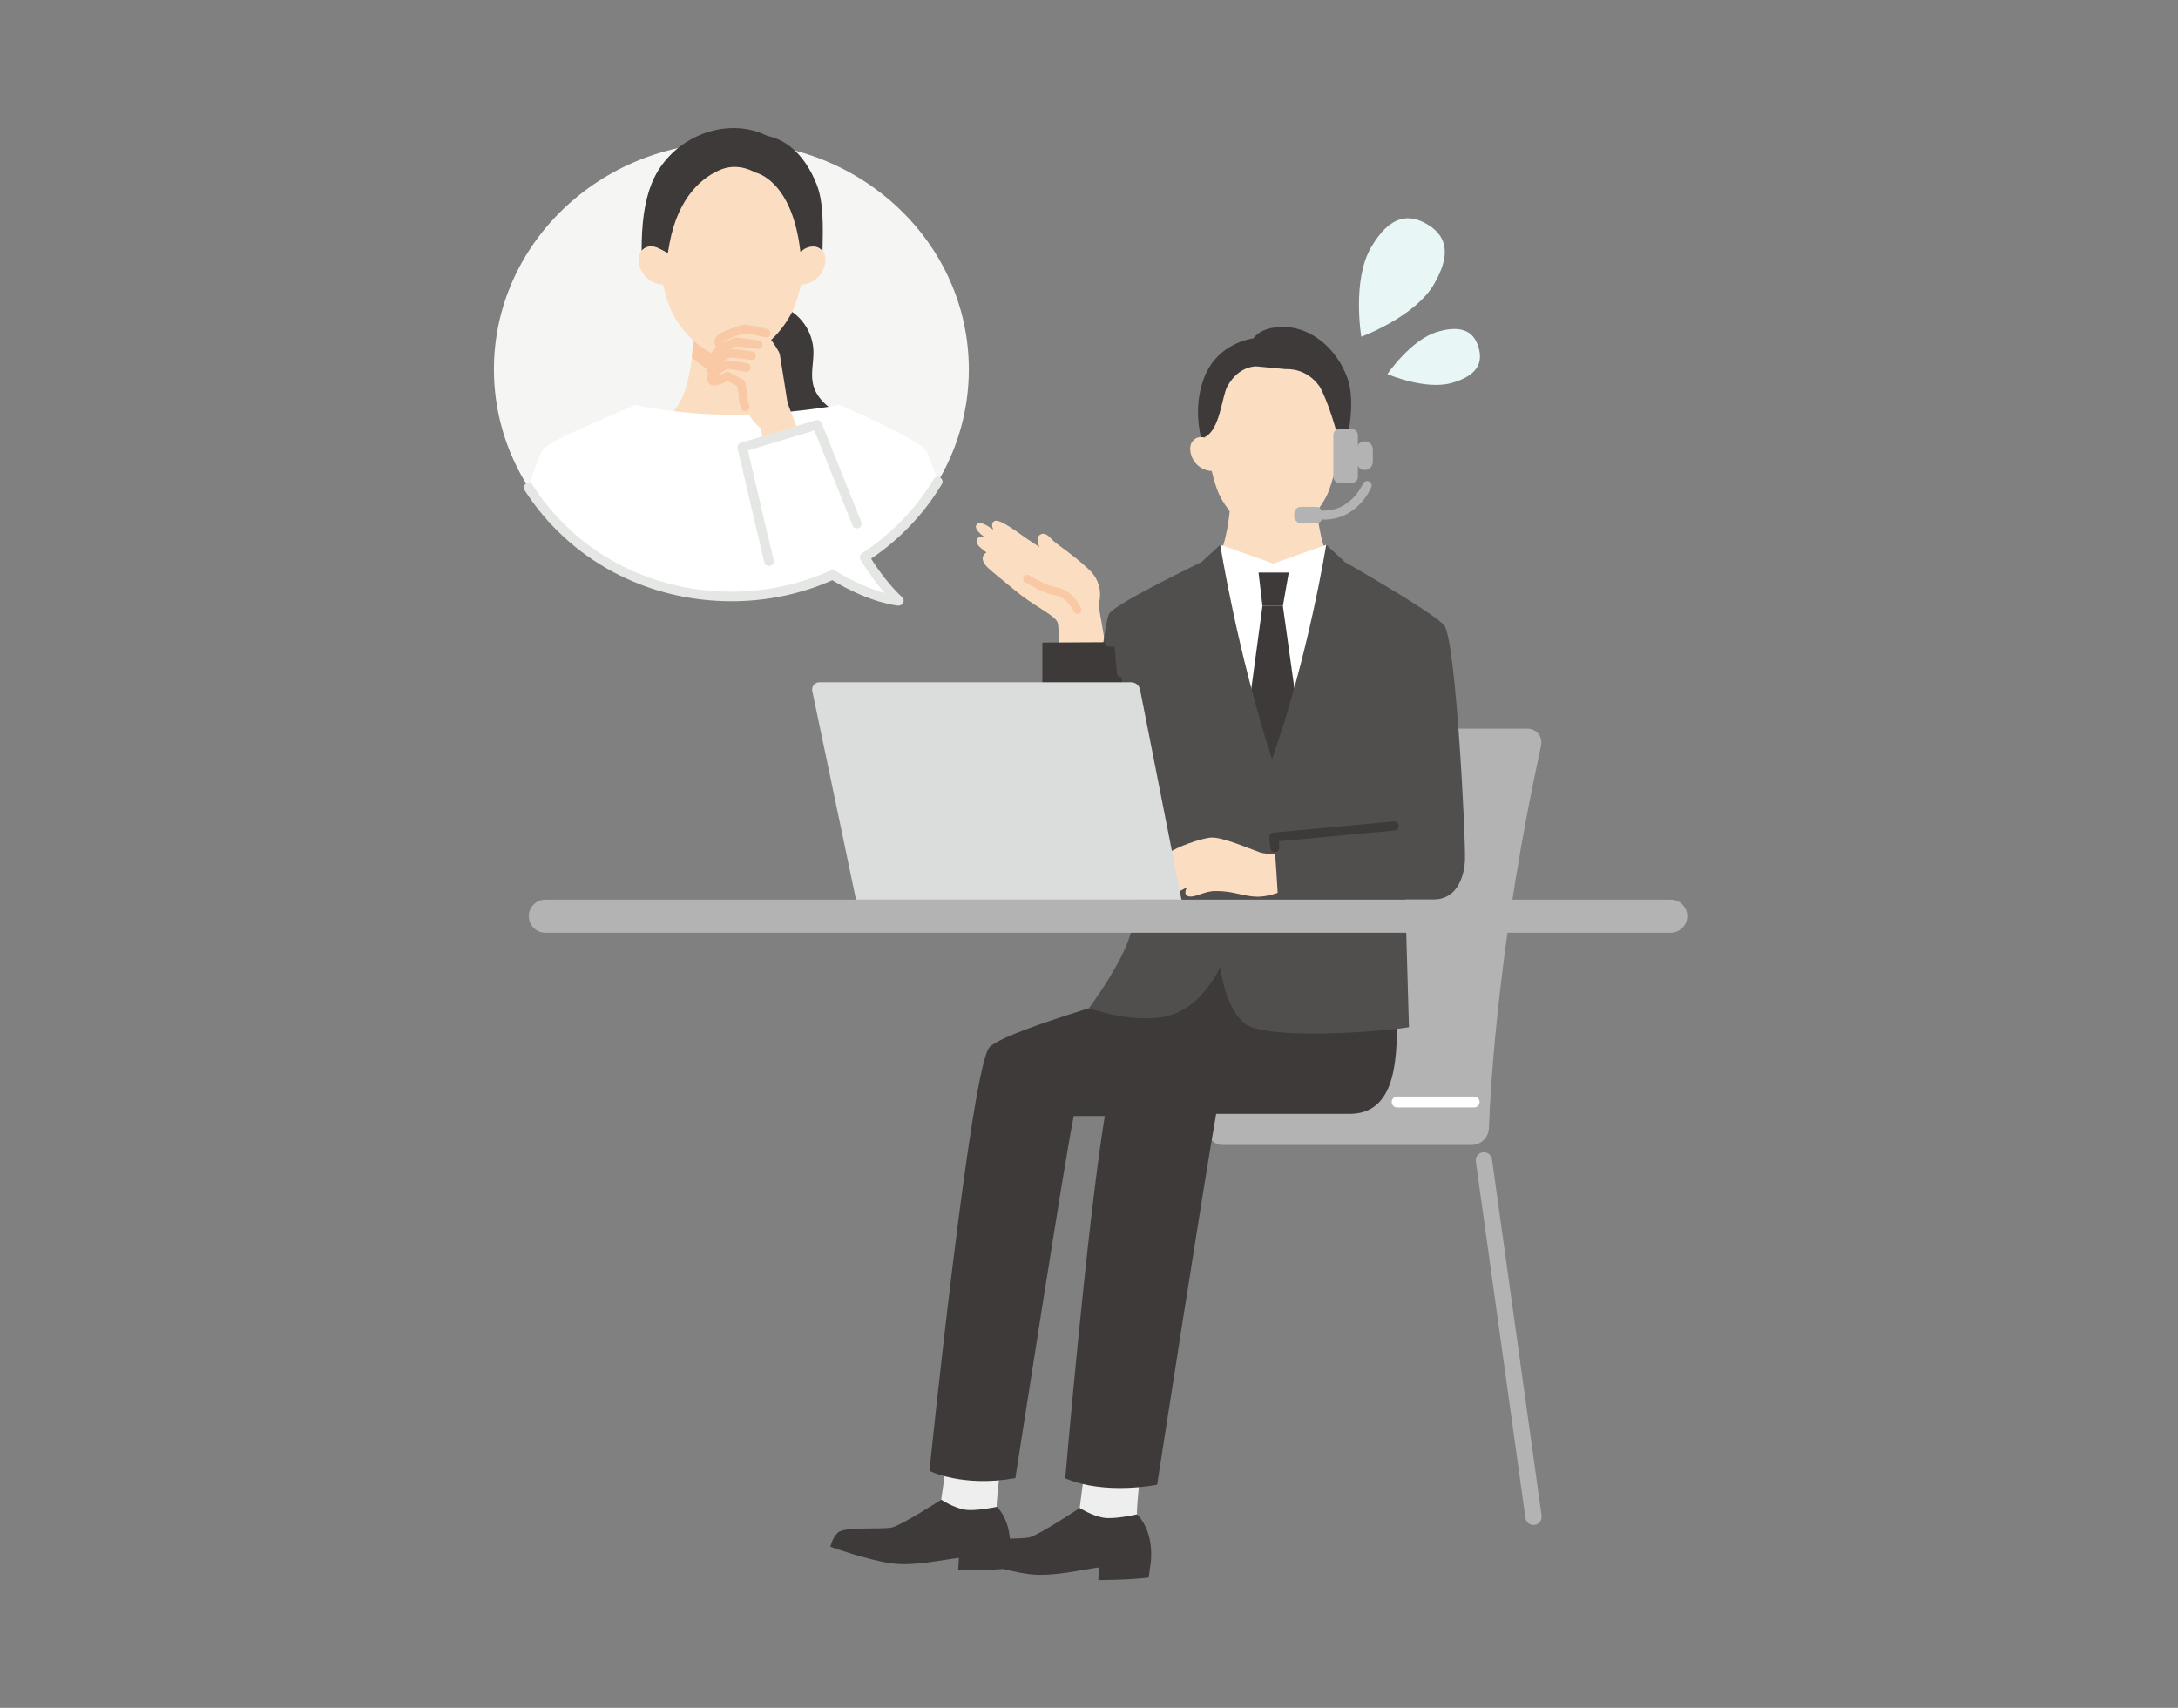 <?xml version="1.0" encoding="UTF-8"?>
<svg id="_レイヤー_1" data-name="レイヤー 1" xmlns="http://www.w3.org/2000/svg" viewBox="0 0 255 200">
  <rect x="0" y="0" width="255" height="200" fill="#808080" stroke="none"/>
  <defs>
    <style>
      .cls-1 {
        fill: #fbdec1;
      }

      .cls-1, .cls-2, .cls-3, .cls-4, .cls-5, .cls-6, .cls-7, .cls-8, .cls-9, .cls-10, .cls-11 {
        stroke-width: 0px;
      }

      .cls-2 {
        fill: #f5f6f4;
      }

      .cls-3 {
        fill: #b3b3b3;
      }

      .cls-4 {
        fill: #e8f6f5;
      }

      .cls-5 {
        fill: #e5e7e5;
      }

      .cls-6 {
        fill: #eeeeef;
      }

      .cls-7 {
        fill: #f8c9a4;
      }

      .cls-8 {
        fill: #3e3a3a;
      }

      .cls-9 {
        fill: #fff;
      }

      .cls-10 {
        fill: #dbdcdc;
      }

      .cls-11 {
        fill: #514e4e;
      }
    </style>
  </defs>
  <g>
    <g>
      <path class="cls-3" d="M174.32,132.12c.21-5.53,1.23-22.38,6.11-44.82.22-1.01-.55-1.97-1.59-1.97h-29.19c-.99,0-1.83.71-2,1.68-.99,5.6-4.2,24.51-6.17,45.29-.09.95.66,1.78,1.62,1.78h29.19c1.09,0,1.99-.86,2.03-1.95Z"/>
      <path class="cls-3" d="M179.54,178.59c-.47,0-.88-.35-.94-.82l-5.81-41.75c-.07-.52.29-1,.81-1.08.52-.07,1,.29,1.08.81l5.81,41.75c.07.52-.29,1-.81,1.08-.04,0-.09,0-.13,0Z"/>
      <path class="cls-9" d="M172.59,129.69h-9.01c-.35,0-.64-.29-.64-.64s.29-.64.64-.64h9.01c.35,0,.64.29.64.64s-.29.64-.64.64Z"/>
    </g>
    <g>
      <path class="cls-1" d="M129.77,77.6c-.63-3.8-1.16-6.74-1.16-6.74,0,0,.86-2.31-1.11-4.16-1.97-1.85-3.8-2.94-4.32-3.51-.52-.57-.97-.88-1.44-.55-.33.23-.35.78-.04,1.43-.61-.4-1.14-.75-1.46-.97-1.09-.75-3.22-2.41-3.82-2.08-.4.22-.26.72-.12,1.02-.75-.52-1.54-1.04-1.91-.66-.41.42.22,1.03.72,1.39.04.03.11.08.2.15-.25-.07-.78-.17-.93.29-.18.56.44.93.78,1.22.05.05.18.14.34.27-.19.11-.39.29-.44.59-.09.53.43,1.08,1.04,1.59.61.5,2.99,2.49,3.57,2.92,2.05,1.51,4.03,2.41,4.18,3.19.13.66.14,2.35.11,4.55l5.81.06Z"/>
      <path class="cls-1" d="M149.08,73.47l9.94-5.36c-4.95.05-4.96-10.55-4.96-10.55h-9.95s0,10.59-4.96,10.55l9.94,5.36Z"/>
      <path class="cls-1" d="M157.35,49.11s-.83,6.77-2.13,9.16c-1.3,2.38-3.7,4.56-6.15,4.56s-4.85-2.17-6.15-4.56c-1.3-2.38-2.13-9.16-2.13-9.16,0,0,.89-9,8.28-9s8.28,9,8.28,9Z"/>
      <path class="cls-1" d="M156.14,55.18c2.46-.1,3.01-2.54,2.51-3.35-.71-1.14-1.97-.42-1.97-.42l-.84.29-.24,3.53.54-.05Z"/>
      <path class="cls-1" d="M142.03,55.18c-2.46-.1-3.01-2.54-2.51-3.35.71-1.14,1.97-.42,1.97-.42l.84.29.24,3.53-.54-.05Z"/>
      <polygon class="cls-9" points="155.28 63.8 149.08 66 142.88 63.8 142.88 80.68 149.12 93.06 155.28 80.68 155.28 63.8"/>
      <polygon class="cls-8" points="147.35 67.05 150.89 67.05 150.2 70.96 147.81 70.96 147.35 67.05"/>
      <path class="cls-8" d="M157.72,44.19c-1.15-3.17-4.08-5.99-7.7-5.9-1.78.05-2.75.63-3.27,1.33-1.24.21-4.45,1.1-5.78,4.64-1.02,2.72-.74,5.32-.37,6.93.13,0,.26.01.37.03,1.86-.73,2.08-4.79,2.72-5.95,1.37-2.51,3.44-2.36,3.44-2.36l3.4.32c.3,0,2.44-.14,3.99,2.06,0,0,1.1,1.88,2.18,6.12,0,0,.51-.29,1.07-.21.32-1.54.8-4.7-.04-7.02Z"/>
      <polygon class="cls-8" points="150.2 70.96 147.81 70.96 145.7 86.62 149.12 93.06 152.47 87.23 150.2 70.96"/>
      <path class="cls-6" d="M110.19,175.63l1.07-7.32,6.22.84s-.89,6.68-.77,7.31l-3.94,2.63-2.59-3.45Z"/>
      <path class="cls-8" d="M98.09,179.49c.72-.75,5.24-.34,6.37-.62,1.13-.28,5.74-3.24,5.74-3.24,0,0,1.37.89,2.67,1.15,1.25.24,3.86-.32,3.86-.32,2.06,2.2,1.45,5.62,1.45,5.62l-.26,1.61c-2.21.24-5.74.19-5.74.19,0,0,.07-.91.09-1.44-1.89.21-5.19.98-7.81.65-2.76-.35-7.23-1.95-7.23-1.95,0,0,.14-.91.86-1.66Z"/>
      <path class="cls-6" d="M126.41,176.59l.98-7.53,6.41.76s-.8,6.88-.67,7.52l-4,2.76-2.72-3.5Z"/>
      <path class="cls-8" d="M114.04,180.76c.72-.78,5.37-.43,6.53-.74,1.16-.31,5.84-3.42,5.84-3.42,0,0,1.42.9,2.76,1.13,1.29.23,3.96-.39,3.96-.39,2.15,2.23,1.59,5.75,1.59,5.75l-.24,1.66c-2.26.28-5.89.29-5.89.29,0,0,.06-.94.07-1.48-1.94.24-5.32,1.1-8.01.8-2.84-.31-7.46-1.88-7.46-1.88,0,0,.13-.93.86-1.72Z"/>
      <path class="cls-3" d="M155.03,60.85c-.29,0-.53-.24-.53-.53s.24-.53.53-.53c3.21,0,4.52-3.1,4.54-3.13.11-.27.42-.4.69-.29.27.11.4.42.29.69-.06.15-1.61,3.79-5.52,3.79Z"/>
      <rect class="cls-3" x="151.53" y="59.36" width="3.33" height="1.92" rx=".77" ry=".77"/>
      <path class="cls-3" d="M159.78,51.68h0c.53,0,.95.43.95.95v1.46c0,.53-.43.95-.95.95h0c-.53,0-.95-.43-.95-.95v-1.46c0-.53.43-.95.95-.95Z"/>
      <rect class="cls-3" x="156.11" y="50.24" width="2.87" height="6.31" rx=".69" ry=".69"/>
      <path class="cls-8" d="M163.53,112.3l-26.46-.21c-.38,1.69-.71,3.06-.86,3.2-.64.56-17.92,5.08-20.33,7.31-2.16,2-7.06,49.65-7.06,49.65,0,0,3.81,1.96,10.06.85,0,0,6.07-39.2,6.84-42.41h3.63c-2.09,12.75-4.63,42.43-4.63,42.43,4.67,2.01,10.76.75,10.76.75,0,0,5.56-35.94,6.91-43.43h15.62c5.39,0,5.49-6.32,5.56-10.39.03-1.58,0-4.95-.04-7.77Z"/>
      <path class="cls-11" d="M169.09,73.25c-1.11-1.43-11.61-7.42-11.61-7.42l-2.21-2.03s-2.06,12.98-6.34,25.11c-4.12-12.74-6.06-25.11-6.06-25.11l-2.21,2.03s-9.73,4.67-10.77,5.99c-.78.99-2.5,19.3-3.31,28.44,3.9.24,6.75.24,6.75.24,0,0-.02,5.23-.93,8.72-.91,3.49-4.9,8.83-4.9,8.83,0,0,4.8,1.81,8.89,1,2.92-.58,5.17-3.11,6.48-5.82,0,0,.44,4.43,2.72,6.53s15.89,1.11,19.37.53l-.43-14.95h3.26c3.73,0,3.73-4.67,3.73-4.67.09-2.34-1.05-25.64-2.43-27.43Z"/>
      <path class="cls-7" d="M126.15,71.9c-.17,0-.34-.09-.42-.26-.84-1.66-1.8-1.86-2.64-2.04-1.07-.22-3-1.37-3.08-1.42-.22-.13-.29-.42-.16-.64.13-.22.42-.29.64-.16.52.31,2.03,1.15,2.79,1.3,1.18.25,2.32.62,3.29,2.53.12.23.02.51-.21.63-.07.03-.14.05-.21.05Z"/>
      <path class="cls-8" d="M132.07,97.68c.55-4.81-1.09-22.48-1.09-22.48l-8.94.05s-.05,19.07.29,21.79c.83,6.61,8.65,10.19,9.74.64Z"/>
      <path class="cls-1" d="M147.41,99.77c-1.21-.4-4.37-1.79-5.64-1.68-1.26.1-4.15,1.17-4.85,1.76-.7.59-2.68,2.31-2.27,2.89.23.33.76.22,1.25,0-.2.26-.34.51-.36.72-.05.67.47.76.95.46.14-.09.37-.26.63-.48-.16.29-.29.69.06.93.21.15.73.13,1.2-.14.11-.07.33-.18.58-.3-.13.24-.43.96.27,1.05.82.11,1.76-.63,3.05-.63.61,0,1.3,0,2.6.3,1.89.44,2.52.42,3.55.23.34-.06.74-.19,1.16-.32-.08-1.53-.2-3.23-.29-4.5-.72-.04-1.44-.12-1.89-.27Z"/>
      <path class="cls-11" d="M131.29,79.3c-.27,0-.51-.21-.53-.49-.11-1.4-.21-2.49-.26-3.08h-.61s0,0,0,0c-.29,0-.53-.24-.53-.53,0-.29.23-.53.53-.53h1.1s0,0,0,0c.27,0,.5.21.53.48,0,0,.13,1.42.31,3.58.02.29-.19.55-.49.57-.01,0-.03,0-.04,0Z"/>
      <path class="cls-8" d="M149.25,99.79c-.27,0-.51-.21-.53-.49-.06-.74-.11-1.21-.11-1.21-.01-.14.03-.28.12-.39.09-.11.22-.18.36-.19l14.09-1.31c.29-.02.55.19.58.48.03.29-.19.55-.48.58l-13.56,1.26c.02.19.04.42.06.69.02.29-.19.55-.48.57-.01,0-.03,0-.04,0Z"/>
    </g>
    <path class="cls-10" d="M100.22,105.35l-5.12-24.43c-.11-.53.29-1.02.83-1.02h36.51c.51,0,.94.36,1.04.86l4.85,24.6h-38.12Z"/>
    <path class="cls-3" d="M195.59,109.23H63.85c-1.07,0-1.94-.87-1.94-1.94h0c0-1.07.87-1.94,1.94-1.94h131.75c1.07,0,1.94.87,1.94,1.94h0c0,1.07-.87,1.94-1.94,1.94Z"/>
  </g>
  <g>
    <path class="cls-9" d="M99.96,62.95s1.96,4.28,5.29,7.42c0,0-4.12-.3-9.69-4.34l4.4-3.07Z"/>
    <ellipse class="cls-2" cx="85.63" cy="43.26" rx="27.8" ry="26.59"/>
    <path class="cls-1" d="M85.73,54.13l9.14-4.94c-4.56.04-4.56-9.7-4.56-9.7h-9.16s0,9.75-4.56,9.7l9.14,4.94Z"/>
    <path class="cls-7" d="M90.45,41.78c-.14-1.32-.14-2.29-.14-2.29h-9.16s0,.99-.15,2.34c1.37,1.32,3.02,2.22,4.7,2.22s3.37-.93,4.75-2.27Z"/>
    <path class="cls-8" d="M97.92,48.31c-4.31-2.82-2.32-5.23-2.74-7.88-.41-2.65-2.41-3.88-2.41-3.88h-4.31l.31,11.76h9.14Z"/>
    <path class="cls-1" d="M94.99,26.53s-.93,7.6-2.39,10.28c-1.46,2.68-4.15,5.12-6.9,5.12s-5.44-2.44-6.9-5.12c-1.46-2.68-2.39-10.28-2.39-10.28,0,0,.64-10.73,9.29-10.73,9.33,0,9.29,10.73,9.29,10.73Z"/>
    <path class="cls-1" d="M93.63,33.36c2.76-.12,3.38-2.86,2.82-3.76-.79-1.28-2.21-.48-2.21-.48l-.94.33-.27,3.96.61-.05Z"/>
    <path class="cls-8" d="M93.71,29.47c-.98-8.49-5.29-9.27-5.29-9.27,0,0-1.86-1.17-3.92-.38-2.17.84-5.07,3.14-6.11,8.67-.07.39-.14.77-.2,1.15l-1.01-.52s-1.25-.71-2.06.27c0-2.91.25-5.68,1.25-8.07,2.2-5.23,8.62-7.85,13.48-5.4,1.77.34,4.21,1.74,5.77,5.69.8,2.02.75,4.81.68,7.78-.81-.98-2.06-.27-2.06-.27l-.53.35Z"/>
    <path class="cls-1" d="M77.78,33.36c-2.76-.12-3.38-2.86-2.82-3.76.79-1.28,2.21-.48,2.21-.48l1.01.52.2,3.77-.61-.05Z"/>
    <path class="cls-9" d="M85.63,69.85c10.35,0,19.38-5.41,24.16-13.43-.6-1.89-1.13-3.34-1.46-3.77-.77-1-6.17-3.52-10.02-5.23,0,0-6.14,1.15-12.58,1.15s-11.39-1.15-11.39-1.15c-3.74,1.69-9.92,4.15-10.76,5.23-.37.48-.99,2.24-1.68,4.46,4.88,7.64,13.69,12.74,23.73,12.74Z"/>
    <path class="cls-1" d="M91.27,41.43c-.1-.49-1.56-2.41-1.56-2.41,0,0-2.08-.51-2.53-.5-.25,0-1.63.48-2.56.94-.71.35-.57,1.12.35,1.12-.23.13-.47.28-.77.47-.23.15-.41.38-.46.66-.04.22,0,.49.47.34h0c-.25.2-.51.43-.76.68,0,0-.56.64.24.9-.26.24-.45.48-.44.67.03.74,1.27.14,1.92-.24l1.58.84.24,1.23c-.03,2.43,2.08,4.04,2.08,4.04l.31,1.48,4.06-1.22-1.23-3.23s-.83-5.27-.92-5.76Z"/>
    <path class="cls-7" d="M83.97,42.59c-.24,0-.4-.09-.5-.17-.12-.1-.31-.34-.23-.79.07-.4.32-.76.68-1,.74-.47,1.16-.72,2.02-1.07.08-.03.17-.04.25-.03.84.11,2.18.27,2.65.33.28.03.47.29.44.56-.03.28-.28.47-.56.44-.44-.05-1.68-.2-2.52-.31-.67.27-1.02.48-1.73.93-.04.03-.08.06-.11.09.15.05.27.17.33.33.09.27-.06.55-.33.64-.15.05-.28.07-.39.07Z"/>
    <path class="cls-7" d="M83.62,44.11c-.06,0-.12-.01-.18-.03-.46-.17-.62-.47-.67-.68-.12-.5.22-.92.29-1,0,0,.01-.02.02-.02.69-.69,1.66-1.45,2.33-1.52.07,0,.26-.03,2.66.28.28.04.47.29.44.57-.04.28-.29.47-.57.44-1.05-.13-2.23-.27-2.44-.28-.24.04-.92.44-1.69,1.21-.01.02-.03.04-.04.06,0,0,.01,0,.02,0,.26.1.39.39.29.65-.08.2-.27.33-.47.33Z"/>
    <path class="cls-7" d="M87.24,48.16c-.21,0-.4-.13-.47-.33-.2-.55-.3-1.11-.3-1.67l-.18-.95-1.12-.59c-1.38.76-1.84.5-2,.41-.15-.08-.41-.28-.42-.72-.04-.98,1.98-2.04,2.11-2.08.3-.09,1.19.02,2.63.33.27.06.45.33.39.6-.06.27-.33.45-.6.39-.84-.18-1.88-.36-2.14-.35-.24.11-.87.55-1.2.87.23-.08.57-.22.97-.46.15-.09.34-.09.49-.01l1.58.84c.14.07.23.2.26.35l.24,1.23s0,.07,0,.1c0,.45.07.91.24,1.36.09.26-.04.55-.3.65-.06.02-.11.03-.17.03Z"/>
    <path class="cls-5" d="M90.02,66.28c-.25,0-.48-.17-.54-.43-.99-4.18-3.1-13.25-3.12-13.34-.07-.29.1-.57.38-.66l8.77-2.64c.28-.08.57.06.68.32l4.65,11.59c.11.28-.02.61-.31.72-.28.11-.61-.02-.72-.31l-4.46-11.12-7.78,2.35c.46,1.98,2.15,9.23,3.01,12.83.07.3-.11.6-.41.67-.04.01-.09.02-.13.02Z"/>
    <path class="cls-7" d="M84.96,41.09c-.8,0-1.19-.45-1.28-.83-.12-.49.16-.99.71-1.26.84-.42,2.37-.98,2.78-.99.48,0,2.16.4,2.66.52.27.07.44.34.37.61-.07.27-.34.44-.61.37-.97-.24-2.17-.49-2.4-.49-.2.02-1.45.44-2.35.89-.09.05-.14.09-.16.12.04.02.13.06.29.05h0c.28,0,.5.22.5.5,0,.28-.22.51-.5.51h0Z"/>
    <path class="cls-5" d="M105.25,70.93s-.03,0-.04,0c-.13-.01-3.27-.27-7.76-2.98-3.72,1.64-7.69,2.46-11.82,2.46-9.95,0-19-4.86-24.21-13-.17-.26-.09-.61.17-.77.26-.17.61-.09.77.17,5,7.81,13.69,12.48,23.26,12.48,4.07,0,7.98-.84,11.63-2.49.17-.08.37-.06.53.03,2.43,1.5,4.47,2.25,5.81,2.62-1.22-1.38-2.19-2.82-2.84-3.9-.16-.26-.08-.6.17-.76,3.43-2.23,6.33-5.23,8.39-8.67.16-.27.5-.35.77-.19.27.16.35.5.19.77-2.05,3.43-4.9,6.44-8.28,8.73.84,1.33,2.09,3.06,3.64,4.52.17.16.22.42.13.63-.09.2-.29.33-.51.33Z"/>
  </g>
  <g>
    <path class="cls-4" d="M167.9,33.27c2.25-3.87,1.19-5.84-.85-7.03s-4.28-1.13-6.53,2.74-1.14,10.45-1.14,10.45c0,0,6.27-2.29,8.52-6.16Z"/>
    <path class="cls-4" d="M170.03,44.83c3.13-.92,3.56-2.49,3.08-4.14s-1.7-2.75-4.82-1.83-5.85,4.95-5.85,4.95c0,0,4.47,1.94,7.59,1.02Z"/>
  </g>
</svg>